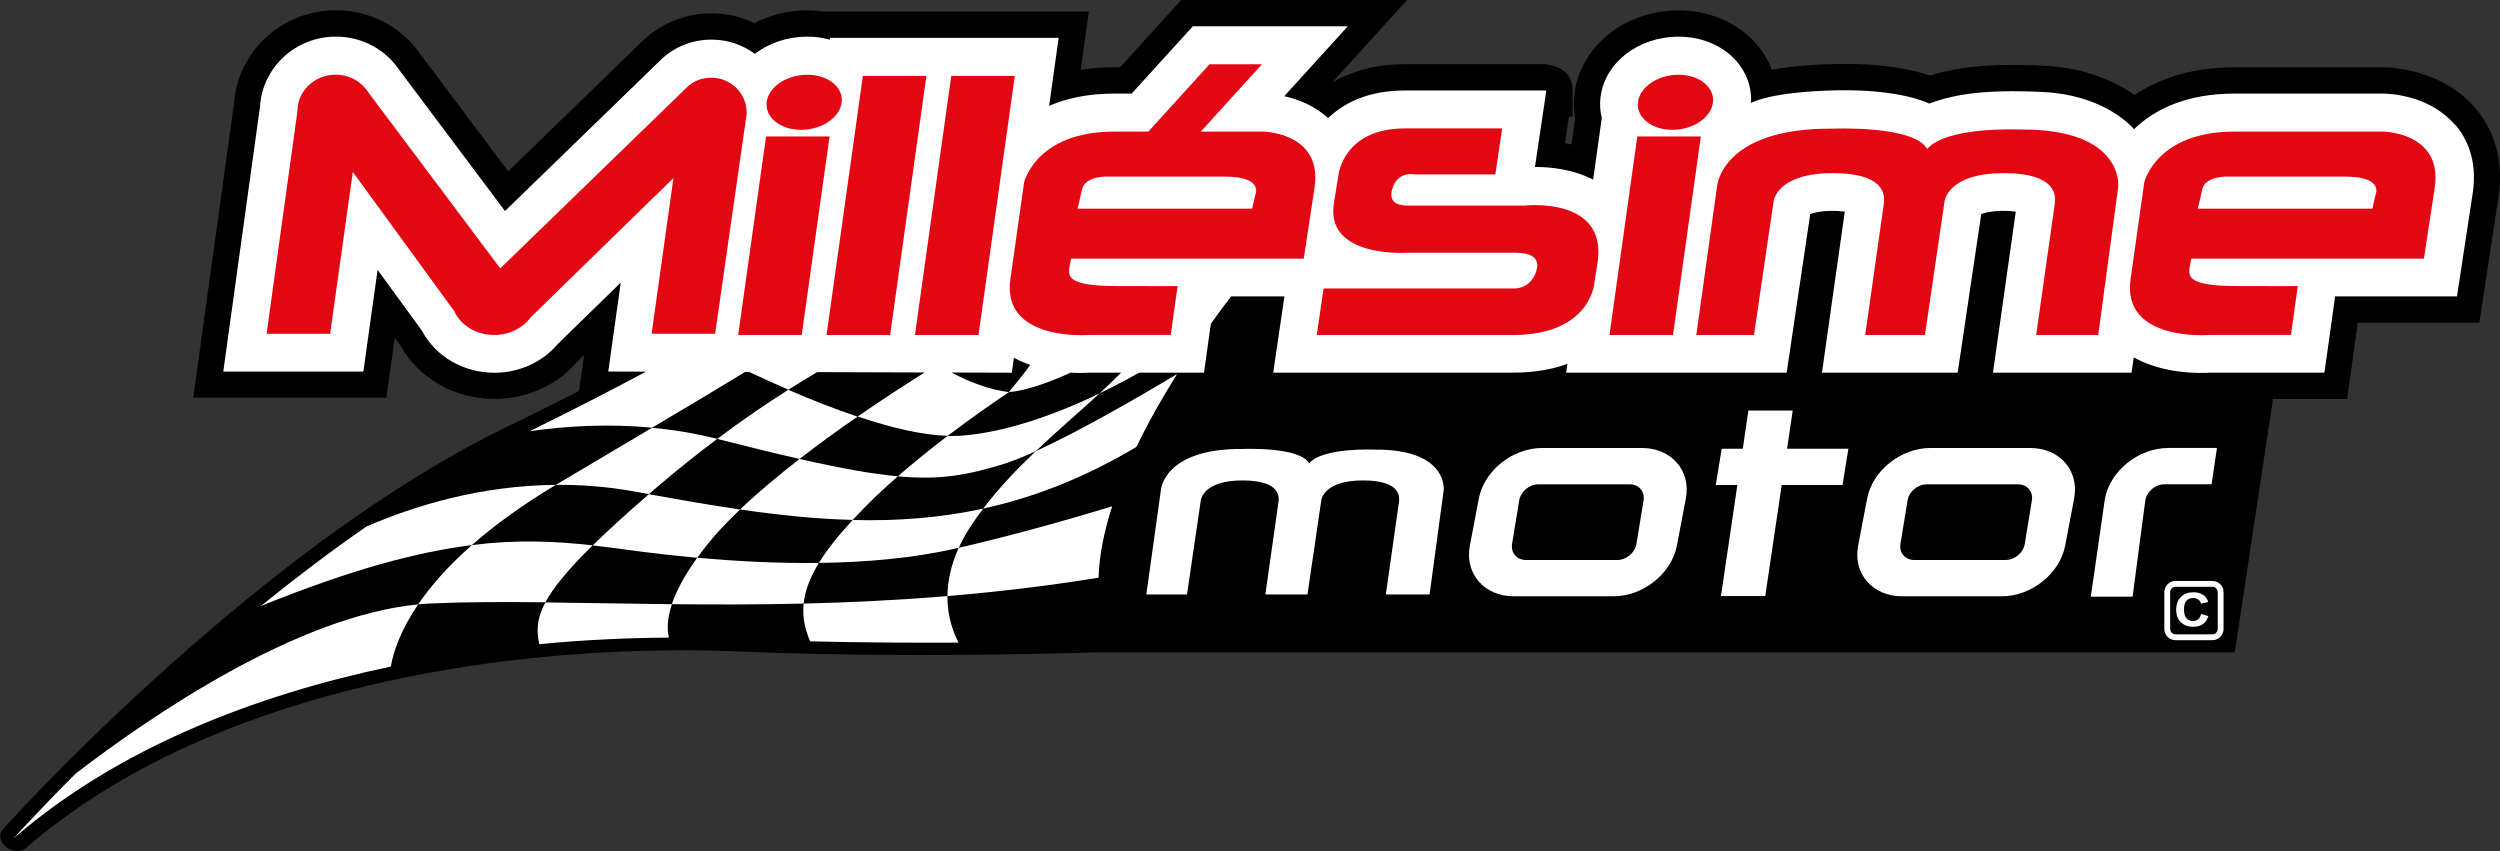 <svg xmlns="http://www.w3.org/2000/svg" viewBox="0 0 428.48 145.87"><rect x="0" y="0" width="428.48" height="145.87" fill="#333333" stroke="none"/><path d="M424.18,18.47c-5.65-6.6-14.25-6.93-15.91-6.93h-25.31c-7.87,0-13.39,2.23-17.12,4.75-3.05-2.16-8.09-4.65-15.44-5.02-10.17-.51-15.63.43-19.64,1.68-2.63-.91-7.9-2.18-16.4-1.97-4.71.12-8.17.5-10.69.97-.64-1.66-1.57-3.22-2.8-4.59-3.18-3.54-7.97-5.58-13.16-5.58-9.29,0-16.98,6.24-17.89,14.52-.15,1.35-.09,2.71.14,4.05l-.21,1.48s-.19,1.33-.41,2.93c-.38-.08-.75-.16-1.11-.22l.14-.93s.27-1.79.54-3.61h.62v-4.5c0-1.54-.63-4.04-4.56-4.44l.06-.06h-1.16s0,0-.01,0h-2.59s-3.77,0-3.77,0h-16.69c-4.73,0-8.96,1.08-12.49,3.14,2.77-3.05,12.86-14.15,12.86-14.15h-38.72l-10.49,11.54h-1c-2,0-3.91.15-5.75.44.3-2.14,1.4-9.99,1.4-9.99h-45.48c-.91-.13-1.83-.21-2.75-.21-3.22,0-6.35.77-9.09,2.19-2.28-1.09-4.77-1.67-7.33-1.67-4.54,0-8.76,1.72-11.93,4.83h0s-.03.02-.03.02h0s-22.91,22.23-22.91,22.23l-15.04-20.06c-3.27-4.74-8.63-7.55-14.49-7.55-9.28,0-16.97,7.14-17.49,16.25l.04-.36-5.27,38.01-1.02,7.39-.71,5.12h33.09l1.33-9.47.11-.81.92,1.26c3.19,5.7,9.35,9.23,16.19,9.23,5.61,0,10.84-2.4,14.35-6.59l-.31.33,1.31-1.28-.86,6.15c-3.09,1.58-6.29,3.18-9.61,4.82l-3.3,1.62c-7.83,3.81-16.24,8.82-25,14.89-5.91,4.09-12.05,8.72-18.26,13.76-13.36,10.84-24.77,21.74-31.95,28.94-6.65,6.67-10.64,11.12-10.68,11.17-.73.82-.47,2.12.59,2.97,1.06.84,2.54.93,3.38.2,15.68-13.58,37.23-23.37,63.54-28.94,8.06-1.71,16.52-2.99,25.11-3.82,7.27-.7,14.66-1.08,21.97-1.14,3.96-.03,7.88.04,11.64.2,3.96.17,8.15.3,12.45.4,8.01.18,16.57.24,25.43.18,10.47-.07,18.96-.3,23.15-.43h195.31l6.55-43.43h12.71l.54-3.88.78-5.6s.25-1.78.5-3.6h20.84l.58-3.82.84-5.52,1.84-12.07c1.17-7.53-1.54-12.56-4.01-15.45Z"/><path d="M111.21,84.7c.52-.45,1.05-.91,1.6-1.38,3.47-2.97,6.86-5.66,10.12-8.1-3.75-.94-7.49-1.56-11.18-1.9-4.85,2.88-10.21,6.04-16.1,9.55-.13.08-.26.16-.39.23,4.38-.04,8.93.31,13.59,1.16.79.15,1.58.29,2.36.43Z" style="fill:#fff;"/><path d="M140.35,96.48c-6.95.09-14.03-.27-20.85-.89-2.29,3.18-3.63,5.81-4.35,7.96,7.19.08,14.72.08,22.59-.1.22-2.14,1.05-4.42,2.61-6.97Z" style="fill:#fff;"/><path d="M80.87,93.43c-4.16,3.66-7.11,7.09-9.2,10.15.71-.07,1.42-.12,2.12-.15,6.04-.27,12.61-.28,19.68-.2,1.32-2.45,3.78-5.51,8.1-9.76-6.37-.71-12.82-1.03-20.71-.05Z" style="fill:#fff;"/><path d="M126.84,87.32c-5.1-.74-10.29-1.65-15.63-2.62-3.94,3.41-7.1,6.3-9.63,8.78,1.96.22,3.91.48,5.88.75,3.86.52,7.91.99,12.04,1.37.45-.63.94-1.27,1.46-1.94,1.62-2.06,3.63-4.19,5.87-6.33Z" style="fill:#fff;"/><path d="M123.2,75.29c5.31,1.36,9.86,2.47,13.83,3.37,3.33-2.58,6.73-5.04,9.94-7.25-3.89-1.3-7.92-2.9-11.87-4.6-3.74,2.37-7.84,5.16-12.18,8.41.09.03.19.04.28.07Z" style="fill:#fff;"/><path d="M126.84,87.32c6.57.96,12.98,1.63,19.3,1.79.63-.68,1.3-1.37,2-2.09,1.81-1.83,3.75-3.64,5.75-5.38-4.32-.4-9.64-1.34-16.85-2.98-3.61,2.8-7.13,5.73-10.2,8.66Z" style="fill:#fff;"/><path d="M140.35,96.48c8.22-.1,16.26-.83,23.52-2.49.15-.03.3-.07.45-.1.55-1.22,1.25-2.48,2.1-3.77.66-1.01,1.37-1.99,2.1-2.95-7.47,1.62-14.88,2.15-22.38,1.95-2.53,2.73-4.44,5.15-5.79,7.37Z" style="fill:#fff;"/><path d="M162.39,102.16c-8.53.71-16.75,1.1-24.65,1.29-.24,2.24.19,4.34,1.12,6.47,9.03.22,17.79.26,25.43.22-.95-1.83-1.93-4.55-1.91-7.98Z" style="fill:#fff;"/><path d="M93.48,103.24c-1.57,2.93-1.51,4.98-1.06,7.16,7.87-.75,15.36-1.08,22.23-1.12-.33-1.35-.33-3.21.51-5.72-7.65-.08-14.88-.24-21.68-.31Z" style="fill:#fff;"/><path d="M168.52,87.16c8.54-1.86,17.21-5.18,26.25-10.56,2.08-4.3,4.48-8.52,6.97-12.48-7.36,4.39-17.03,9.93-24.22,13.21-3.2,3.04-6.3,6.27-9,9.83Z" style="fill:#fff;"/><path d="M164.32,93.89c-1.4,3.06-1.91,5.84-1.93,8.27,8.34-.7,16.97-1.7,25.9-3.15.11-3.9.97-8.04,2.33-12.24-5.94,1.82-15.87,4.71-26.3,7.12Z" style="fill:#fff;"/><path d="M71.67,103.59c-20.75,1.99-45.7,19.02-58.72,29.01-6.68,6.69-10.6,11.07-10.6,11.07,17.91-15.53,41.5-24.56,64.63-29.43.44-2.49,1.64-6.17,4.69-10.65Z" style="fill:#fff;"/><path d="M164.48,74.69c-.66.04-1.36.05-2.08.03-2.76,2.1-5.69,4.45-8.52,6.92,7.34.67,11.88-.23,17.84-2.02,1.61-.49,3.59-1.28,5.8-2.29,3.66-3.48,7.45-6.7,10.92-9.89-8.02,3.85-16.56,6.76-23.97,7.25Z" style="fill:#fff;"/><path d="M80.87,93.43c3.74-3.29,8.46-6.77,14.39-10.33-12.82.11-24.08,3.51-32.47,7.15-6.28,4.35-12.37,8.98-18.1,13.63,15.52-6.3,26.85-9.29,36.18-10.45Z" style="fill:#fff;"/><path d="M377.24,105.23l1.25.36c-.19.64-.51,1.11-.96,1.4-.45.29-1,.44-1.66.44-.83,0-1.49-.24-2.01-.71-.59-.54-.88-1.28-.88-2.2,0-.98.3-1.74.89-2.29.52-.48,1.21-.72,2.08-.72.71,0,1.3.18,1.78.54.34.25.59.63.75,1.13l-1.25.28c-.08-.31-.24-.55-.48-.72-.24-.17-.52-.25-.85-.25-.47,0-.85.15-1.14.45-.29.3-.44.8-.44,1.5s.14,1.24.43,1.54c.29.31.66.46,1.11.46.33,0,.62-.1.87-.29.24-.19.42-.5.53-.93Z" style="fill:#fff;"/><path d="M380.1,107.8c0,.51-.41.92-.92.92h-6.31c-.51,0-.92-.41-.92-.92v-6.31c0-.51.41-.92.92-.92h6.31c.51,0,.92.41.92.92v6.31ZM381.1,101.49c0-1.06-.86-1.92-1.92-1.92h-6.31c-1.06,0-1.92.86-1.92,1.92v6.31c0,1.06.86,1.92,1.92,1.92h6.31c1.06,0,1.92-.86,1.92-1.92v-6.31Z" style="fill:#fff;"/><path d="M235.58,77.06s-8.84-.41-11.21,2.34c-1.62-2.88-11.39-2.45-11.39-2.45-13.48-.11-14,6.97-14,6.97l-2.51,17.97h6.97l2.37-16.15s.33-3.4,7.14-3.4,6.26,3.08,6.15,3.84c-.1.68-1.84,12.96-2.23,15.71h7.22l2.37-16.15s.33-3.4,7.14-3.4,6.26,3.08,6.15,3.84c-.1.68-1.84,12.96-2.23,15.71h7.5l2.42-17.91s.77-7.03-11.86-6.92Z" style="fill:#fff;"/><path d="M281.39,76.78h-17.07c-5.08,0-9.94,3.88-10.86,8.67l-1.54,8.08c-.91,4.79,2.46,8.67,7.55,8.67h17.07c5.08,0,9.94-3.88,10.86-8.67l1.54-8.08c.91-4.79-2.46-8.67-7.55-8.67ZM281.69,85.77l-1.22,7.45c-.25,1.52-1.72,2.76-3.29,2.76h-15.64c-1.57,0-2.63-1.23-2.38-2.76l1.22-7.45c.25-1.52,1.72-2.76,3.29-2.76h15.64c1.57,0,2.63,1.23,2.38,2.76Z" style="fill:#fff;"/><path d="M347.94,76.78h-17.07c-5.08,0-9.94,3.88-10.86,8.67l-1.54,8.08c-.91,4.79,2.46,8.67,7.55,8.67h17.07c5.08,0,9.94-3.88,10.86-8.67l1.54-8.08c.91-4.79-2.46-8.67-7.55-8.67ZM348.25,85.77l-1.22,7.45c-.25,1.52-1.72,2.76-3.29,2.76h-15.64c-1.57,0-2.63-1.23-2.38-2.76l1.22-7.45c.25-1.52,1.72-2.76,3.29-2.76h15.64c1.57,0,2.63,1.23,2.38,2.76Z" style="fill:#fff;"/><path d="M371.63,76.78c-5.08,0-9.94,3.88-10.86,8.67l-2.42,16.81h7.16l2.18-16.5c.25-1.52,1.72-2.76,3.29-2.76h8.07l.92-6.23h-8.33Z" style="fill:#fff;"/><polygon points="316.8 76.91 306.29 76.91 307.26 70.36 299.66 70.36 298.7 76.91 295.08 76.91 294.07 83.13 297.77 83.13 294.96 102.16 302.55 102.16 305.37 83.13 315.79 83.13 316.8 76.91" style="fill:#fff;"/><path d="M420.77,21.4c-4.37-5.1-11.17-5.36-12.49-5.36h-25.31c-8.3,0-13.79,2.77-17.21,6.1-1.13-1.27-5.91-5.89-15.58-6.37-11.22-.56-16.02.71-19.55,1.98,0,0-4.73-2.54-16.16-2.26-10.67.26-13.96,1.94-14.35,2.16.14-2.66-.76-5.23-2.6-7.28-2.32-2.59-5.9-4.08-9.81-4.08-6.99,0-12.76,4.52-13.41,10.51-.13,1.17-.04,2.33.23,3.44l-.31,2.23-1.17,8.32c-3.5-1.81-7.38-2.18-9.97-2.17l.84-5.66,1.11-7.45s-7.53,0-7.53,0h-16.69c-6.18,0-10.4,2.06-13.18,4.73-2.4-2.2-5.24-3.25-7.52-3.75l10.9-11.99h-26.56l-10.49,11.54h-2.99c-4.51,0-8.19.82-11.16,2.1l1.63-11.65h-39.17l-.04.31c-1.22-.33-2.51-.52-3.85-.52-3.46,0-6.61,1.11-9,2.95-2.08-1.52-4.64-2.44-7.42-2.44-3.4,0-6.56,1.3-8.89,3.65l.09-.09-26.61,25.82-18.19-24.27.29.43c-2.39-3.79-6.54-6.05-11.09-6.05-6.94,0-12.61,5.33-13,12.01l-5.27,38.01-1.02,7.39h24.01l.78-5.6,1.66-11.83,7.6,10.43c2.32,4.4,7.11,7.2,12.43,7.2,4.29,0,8.28-1.86,10.9-4.98l10.74-10.47-2.14,15.24,6.47.02c-5.64,3.02-12.23,6.42-19.93,10.21,6.5-.93,13.61-1.3,20.98-.61,6.11-3.62,11.4-6.77,15.94-9.55h.69c2.19,1.03,4.44,2.05,6.73,3.04,1.72-1.09,3.37-2.09,4.93-3.01l18.42.06c-2.94,1.84-7,4.45-11.48,7.55,5.67,1.9,11.04,3.19,15.43,3.31,4.17-3.18,7.97-5.8,10.5-7.49-3.32-.42-6.65-1.67-9.86-3.36l10.34.03.36-2.57c.91.5,1.86.91,2.81,1.24-1.59,2.16-3.66,4.65-3.66,4.65,3.38-.26,7.82-2.07,10.57-3.33,1.48.09,2.68.05,3.35,0h5.31c-1.18,1.18-2.4,2.36-3.68,3.54,2.31-1.11,4.58-2.3,6.77-3.54h11.12l.78-5.6.39-2.77c1.19-1.67,2.35-3.25,3.46-4.7h9.15l-.83,5.63-1.09,7.44h41.1c3.69,0,6.77-.57,9.32-1.5l-.21,1.5h24.02s13.77,0,13.77,0l4.04-27.18s2.09-.87,5.92-.43l-3.91,27.61h23.26l4.04-27.18s2.09-.87,5.92-.43l-3.91,27.61h23.75l.38-2.62c5.1,2.86,11.25,2.74,13.16,2.62h19.52l1.83-13.07h20.89l.84-5.52,1.84-12.07c.91-5.85-1.12-9.67-2.98-11.84Z" style="fill:#fff;"/><polygon points="158.78 13.02 147.89 13.02 141.66 57.42 152.56 57.42 158.78 13.02" style="fill:#e30613;"/><polygon points="173.93 13.02 163.04 13.02 156.81 57.42 167.71 57.42 173.93 13.02" style="fill:#e30613;"/><path d="M144.26,17.53c-.29,2.61-3.4,4.72-6.95,4.72s-6.2-2.11-5.91-4.72c.29-2.61,3.4-4.72,6.95-4.72s6.2,2.11,5.91,4.72Z" style="fill:#e30613;"/><polygon points="131.29 23.39 126.52 57.42 137.41 57.42 142.18 23.39 131.29 23.39" style="fill:#e30613;"/><path d="M293.59,17.53c-.29,2.61-3.4,4.72-6.95,4.72s-6.2-2.11-5.91-4.72c.29-2.61,3.4-4.72,6.95-4.72s6.2,2.11,5.91,4.72Z" style="fill:#e30613;"/><polygon points="280.62 23.39 275.85 57.42 286.74 57.42 291.51 23.39 280.62 23.39" style="fill:#e30613;"/><path d="M127.97,19.29c0-3.29-2.71-5.97-6.05-5.97-1.7,0-3.17.61-4.27,1.72l-31.91,30.96-22.62-30.18c-1.14-1.81-3.22-3.02-5.6-3.02-3.61,0-6.54,2.79-6.54,6.23l-5.29,38.18h10.89l3.89-27.74,17.37,23.84c1.07,2.4,3.73,4.1,6.86,4.1,2.61,0,4.9-1.19,6.21-2.98l24.51-23.91-3.74,26.68h10.89l5.25-36.62c.09-.42.15-.85.15-1.3Z" style="fill:#e30613;"/><path d="M408.24,22.56h-25.31c-13.41,0-15.42,8.71-15.42,8.71,0,0-.84,5.87-2.35,16.59-1.51,10.73,13.41,9.55,13.41,9.55h14.08l1.17-8.38s-3.18.02-10.39,0c-8.85-.02-8.44-1.72-8.04-3.77.05-.23.16-.93.16-.93h39.89l1.84-12.07c1.51-9.72-9.05-9.72-9.05-9.72ZM407.15,33.39l-.54,2.37h-29.94s.15-.34.75-3.23c.54-2.58,4.85-2.26,4.85-2.26h19.71c6.68,0,5.17,3.12,5.17,3.12Z" style="fill:#e30613;"/><path d="M216.24,22.56h-10.44l10.49-11.54h-8.99l-10.49,11.54h-5.87c-13.41,0-15.42,8.71-15.42,8.71,0,0-.84,5.87-2.35,16.59s13.41,9.55,13.41,9.55h14.08l1.17-8.38s-3.18.02-10.39,0c-8.85-.02-8.44-1.72-8.04-3.77.05-.23.16-.93.16-.93h39.89l1.84-12.07c1.51-9.72-9.05-9.72-9.05-9.72ZM215.15,33.39l-.54,2.37h-29.94s.15-.34.75-3.23c.54-2.58,4.85-2.26,4.85-2.26h19.71c6.68,0,5.17,3.12,5.17,3.12Z" style="fill:#e30613;"/><path d="M257.46,22.03l-1.17,7.86h-13.81s-2.87-.66-3.83,2.4c-.96,3.06,2.02,2.95,3.08,2.95h19.44s14.87-1.75,12.54,10.38l-.42,2.73s-.53,9.07-14.03,9.07h-33.58l1.17-7.98h32.41s2.98.33,4.04-2.95c1.06-3.28-2.87-3.17-3.93-3.17h-18.17s-14.34.98-12.54-8.74l.74-4.59s.85-7.98,11.37-7.98,16.68,0,16.68,0Z" style="fill:#e30613;"/><path d="M346.21,22.2s-12.54-.58-15.9,3.33c-2.3-4.08-16.16-3.48-16.16-3.48-19.12-.16-19.86,9.88-19.86,9.88l-3.56,25.49h9.89l3.36-22.91s.47-4.83,10.13-4.83,8.88,4.36,8.73,5.45c-.14.97-2.61,18.39-3.16,22.29h10.24l3.36-22.91s.47-4.83,10.13-4.83,8.88,4.36,8.73,5.45c-.14.97-2.61,18.39-3.16,22.29h10.64l3.43-25.4s1.09-9.97-16.83-9.82Z" style="fill:#e30613;"/></svg>